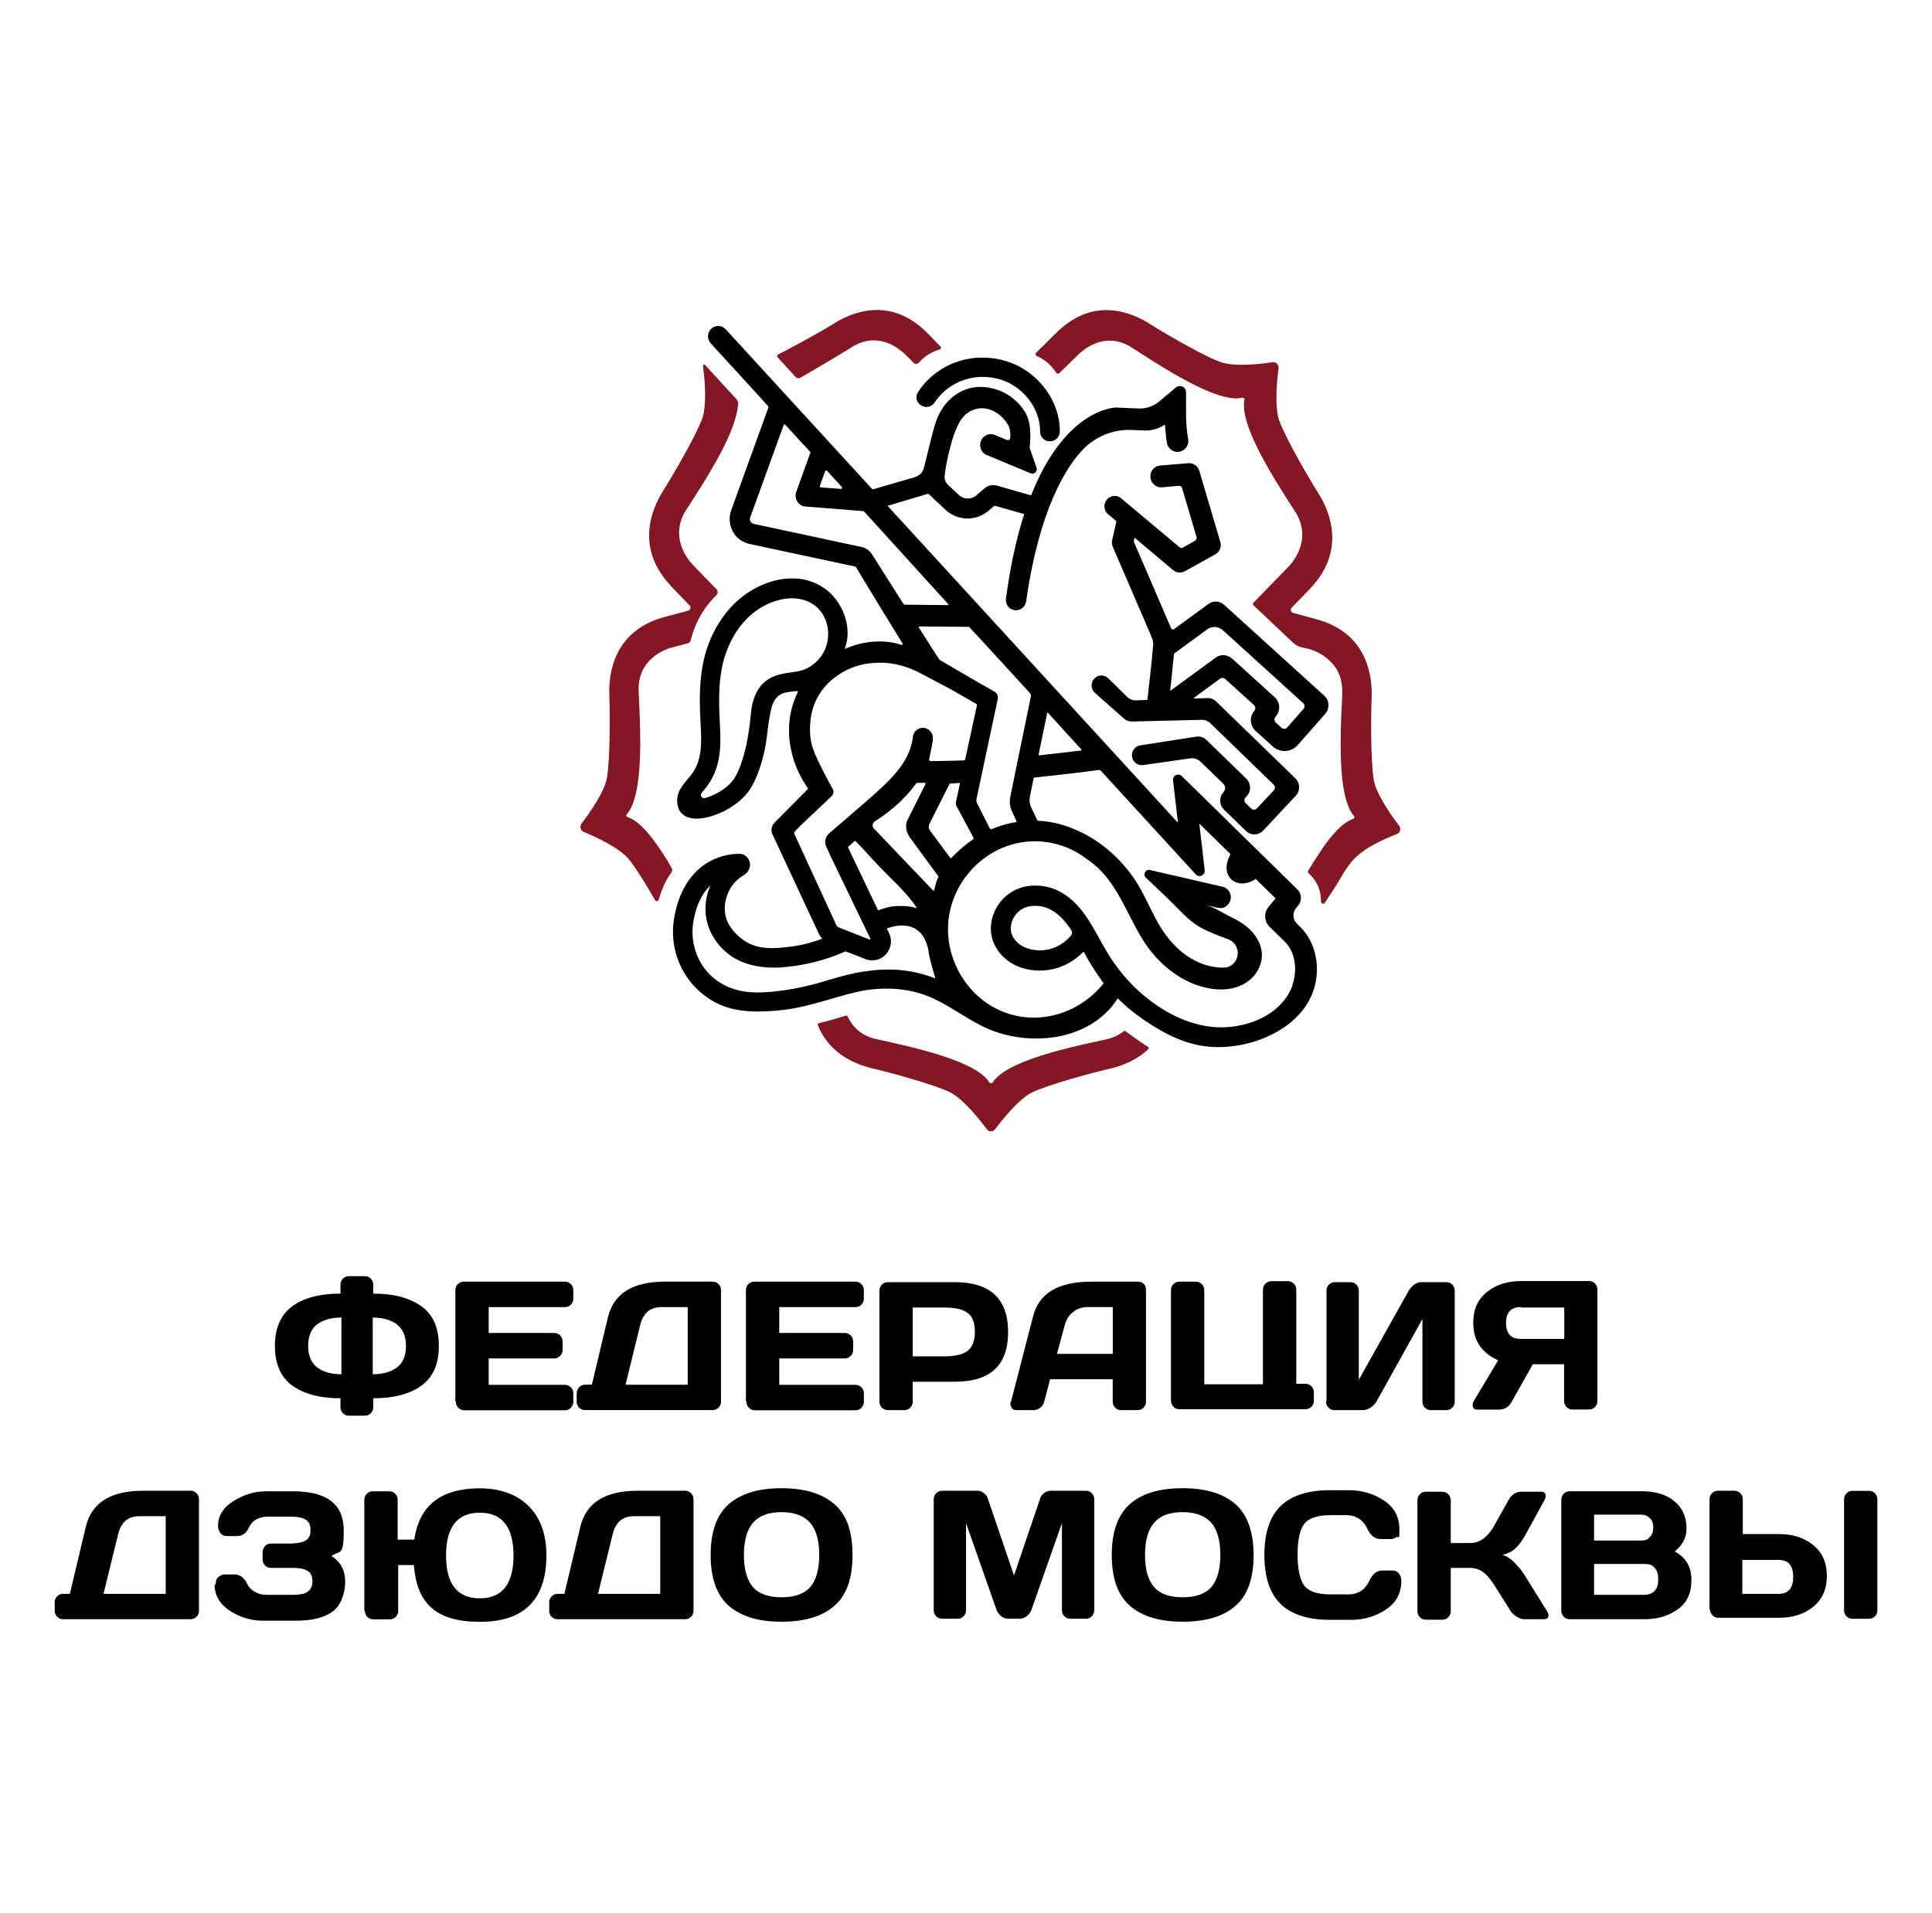 <?xml version="1.0" encoding="UTF-8"?> <svg xmlns="http://www.w3.org/2000/svg" width="106" height="105" viewBox="0 0 106 105" fill="none"><g clip-path="url(#clip0_1281_13405)"><path d="M101.175 88.398V82.279C101.175 82.143 101.227 82.033 101.309 81.95C101.391 81.867 101.498 81.814 101.632 81.814H102.546C102.68 81.814 102.788 81.867 102.869 81.95C102.951 82.033 103.003 82.143 103.003 82.279V88.372C103.003 88.508 102.951 88.618 102.869 88.701C102.788 88.784 102.68 88.837 102.546 88.837H101.632C101.498 88.837 101.391 88.784 101.309 88.701C101.227 88.618 101.175 88.508 101.175 88.372V88.398ZM95.593 87.468H97.577C98.113 87.468 98.384 87.168 98.384 86.537C98.384 85.905 98.116 85.606 97.577 85.606H95.593V87.464V87.468ZM93.794 88.368V82.276C93.794 82.139 93.846 82.03 93.927 81.947C94.009 81.864 94.117 81.81 94.251 81.81H95.162C95.295 81.81 95.403 81.864 95.485 81.947C95.566 82.03 95.619 82.139 95.619 82.276V84.187H97.603C98.354 84.187 98.971 84.38 99.481 84.789C99.99 85.197 100.232 85.772 100.232 86.484C100.232 87.195 99.99 87.767 99.481 88.179C98.971 88.588 98.354 88.781 97.603 88.781H94.247C94.14 88.781 94.032 88.727 93.954 88.644C93.872 88.561 93.82 88.425 93.82 88.315L93.794 88.368ZM87.46 84.543H90.036C90.251 84.543 90.411 84.489 90.519 84.35C90.653 84.213 90.709 84.051 90.709 83.831C90.709 83.612 90.656 83.449 90.519 83.313C90.382 83.177 90.225 83.12 90.036 83.12H87.46V84.539V84.543ZM87.46 87.521H90.225C90.467 87.521 90.656 87.438 90.79 87.302C90.924 87.139 90.98 86.946 90.98 86.673C90.98 86.401 90.927 86.208 90.79 86.045C90.656 85.882 90.467 85.826 90.225 85.826H87.46V87.521ZM85.661 82.302C85.661 82.166 85.714 82.056 85.795 81.973C85.877 81.89 85.985 81.837 86.118 81.837H90.036C91.002 81.837 91.701 82.109 92.155 82.684C92.396 82.984 92.53 83.396 92.53 83.888C92.53 84.38 92.315 84.789 91.887 85.144C92.504 85.473 92.801 85.992 92.801 86.703C92.801 87.415 92.56 87.96 92.05 88.315C91.567 88.671 90.95 88.86 90.251 88.86H86.118C85.985 88.86 85.877 88.807 85.795 88.724C85.714 88.641 85.661 88.531 85.661 88.395V82.302ZM84.963 88.641C84.963 88.777 84.881 88.86 84.721 88.86H83.621C83.487 88.86 83.353 88.807 83.219 88.724C83.085 88.641 82.952 88.531 82.87 88.395L82.011 87.029C81.796 86.7 81.61 86.454 81.394 86.291C81.179 86.128 80.937 86.045 80.644 86.045H79.596V88.422C79.596 88.558 79.543 88.668 79.462 88.751C79.38 88.834 79.272 88.887 79.139 88.887H78.224C78.091 88.887 77.983 88.834 77.901 88.751C77.82 88.668 77.767 88.531 77.767 88.422V82.329C77.767 82.193 77.82 82.083 77.901 82C77.983 81.917 78.091 81.864 78.224 81.864H79.139C79.272 81.864 79.38 81.917 79.462 82C79.543 82.083 79.596 82.219 79.596 82.329V84.679H80.644C80.937 84.679 81.179 84.596 81.394 84.433C81.61 84.27 81.825 84.024 82.011 83.668L82.762 82.329C82.922 82.03 83.164 81.864 83.461 81.864H84.561C84.721 81.864 84.803 81.947 84.803 82.083C84.803 82.219 84.777 82.246 84.721 82.355L83.673 84.267C83.513 84.539 83.35 84.785 83.164 84.951C82.975 85.144 82.733 85.251 82.439 85.334C82.655 85.387 82.87 85.526 83.082 85.743C83.298 85.962 83.513 86.208 83.673 86.481L84.881 88.422C84.933 88.505 84.963 88.585 84.963 88.668V88.641ZM70.255 88.013C69.665 87.438 69.371 86.537 69.371 85.334C69.371 84.13 69.665 83.23 70.255 82.655C70.846 82.08 71.757 81.78 72.939 81.78H74.013C74.738 81.78 75.381 81.973 75.946 82.355C76.51 82.738 76.778 83.256 76.778 83.941C76.778 84.626 76.726 84.27 76.618 84.35C76.51 84.433 76.403 84.46 76.295 84.46H75.73C75.436 84.46 75.195 84.267 75.032 83.914C74.79 83.396 74.388 83.15 73.85 83.15H72.991C72.293 83.15 71.809 83.313 71.568 83.615C71.326 83.914 71.192 84.489 71.192 85.31C71.192 86.131 71.326 86.703 71.568 87.032C71.809 87.331 72.293 87.498 72.991 87.498H73.957C74.522 87.498 74.898 87.252 75.139 86.733C75.299 86.377 75.541 86.188 75.838 86.188H76.403C76.563 86.188 76.671 86.241 76.752 86.351C76.834 86.46 76.886 86.597 76.886 86.733C76.886 87.418 76.618 87.936 76.053 88.319C75.489 88.701 74.846 88.894 74.121 88.894H72.939C71.757 88.894 70.846 88.594 70.255 88.019V88.013ZM66.472 83.585C66.148 83.203 65.613 82.984 64.888 82.984C64.163 82.984 63.654 83.177 63.305 83.585C62.982 83.968 62.822 84.569 62.822 85.334C62.822 86.098 62.982 86.7 63.305 87.082C63.628 87.464 64.163 87.657 64.888 87.657C65.613 87.657 66.148 87.464 66.472 87.082C66.795 86.7 66.955 86.098 66.955 85.334C66.955 84.569 66.795 83.968 66.472 83.585ZM67.787 88.123C67.144 88.698 66.178 88.997 64.888 88.997C63.599 88.997 62.662 88.698 61.989 88.123C61.317 87.521 60.997 86.594 60.997 85.334C60.997 84.074 61.32 83.147 61.989 82.545C62.632 81.97 63.599 81.671 64.888 81.671C66.178 81.671 67.115 81.97 67.787 82.545C68.43 83.12 68.78 84.047 68.78 85.334C68.78 86.62 68.457 87.547 67.787 88.123ZM51.229 88.368V82.276C51.229 82.139 51.281 82.03 51.363 81.947C51.444 81.864 51.552 81.81 51.686 81.81H53.645C53.779 81.81 53.886 81.864 53.994 81.947C54.102 82.03 54.183 82.139 54.21 82.276L55.633 86.457L57.056 82.276C57.083 82.139 57.164 82.03 57.272 81.947C57.38 81.864 57.513 81.81 57.621 81.81H59.58C59.714 81.81 59.822 81.864 59.903 81.947C59.985 82.03 60.037 82.139 60.037 82.276V88.368C60.037 88.505 59.985 88.614 59.903 88.698C59.822 88.781 59.714 88.834 59.58 88.834H58.721C58.587 88.834 58.48 88.781 58.398 88.698C58.316 88.614 58.264 88.505 58.264 88.368V83.585L56.573 88.395C56.521 88.505 56.439 88.614 56.332 88.694C56.224 88.777 56.09 88.831 55.982 88.831H55.284C55.15 88.831 55.042 88.777 54.934 88.694C54.827 88.611 54.745 88.501 54.693 88.395L53.002 83.585V88.368C53.002 88.505 52.949 88.614 52.868 88.698C52.786 88.781 52.678 88.834 52.545 88.834H51.686C51.552 88.834 51.444 88.781 51.363 88.698C51.281 88.614 51.229 88.505 51.229 88.368ZM44.465 83.585C44.141 83.203 43.606 82.984 42.881 82.984C42.156 82.984 41.647 83.177 41.298 83.585C40.975 83.968 40.815 84.569 40.815 85.334C40.815 86.098 40.975 86.7 41.298 87.082C41.621 87.464 42.156 87.657 42.881 87.657C43.606 87.657 44.141 87.464 44.465 87.082C44.788 86.7 44.948 86.098 44.948 85.334C44.948 84.569 44.788 83.968 44.465 83.585ZM45.78 88.123C45.137 88.698 44.171 88.997 42.881 88.997C41.592 88.997 40.655 88.698 39.982 88.123C39.31 87.521 38.99 86.594 38.99 85.334C38.99 84.074 39.313 83.147 39.982 82.545C40.655 81.97 41.592 81.671 42.881 81.671C44.171 81.671 45.108 81.97 45.78 82.545C46.453 83.12 46.773 84.047 46.773 85.334C46.773 86.62 46.45 87.547 45.78 88.123ZM32.816 87.468H36.224V83.206H34.775C34.481 83.206 34.21 83.29 34.024 83.452C33.835 83.615 33.701 83.861 33.623 84.164L32.816 87.444V87.471V87.468ZM30.133 88.398V87.933C30.133 87.797 30.185 87.687 30.267 87.604C30.348 87.521 30.456 87.468 30.59 87.468H30.965L31.85 83.751C32.173 82.469 33.192 81.81 34.99 81.81H37.592C37.726 81.81 37.834 81.864 37.916 81.947C37.997 82.03 38.05 82.139 38.05 82.276V88.395C38.05 88.531 37.997 88.641 37.916 88.724C37.834 88.807 37.726 88.86 37.592 88.86H30.586C30.453 88.86 30.345 88.807 30.263 88.724C30.182 88.641 30.129 88.531 30.129 88.395L30.133 88.398ZM26.323 83.014C25.089 83.014 24.472 83.805 24.472 85.364C24.472 86.922 25.089 87.714 26.323 87.714C27.557 87.714 28.174 86.922 28.174 85.364C28.174 83.805 27.557 83.014 26.323 83.014ZM19.989 88.398V82.306C19.989 82.169 20.042 82.06 20.123 81.977C20.205 81.893 20.312 81.84 20.446 81.84H21.36C21.494 81.84 21.602 81.893 21.684 81.977C21.765 82.06 21.817 82.169 21.817 82.306V84.493H22.732C22.999 82.608 24.207 81.677 26.329 81.677C28.451 81.677 29.979 82.907 29.979 85.34C29.979 87.773 28.771 89.003 26.329 89.003C23.887 89.003 22.869 87.966 22.706 85.889H21.847V88.402C21.847 88.538 21.795 88.648 21.713 88.731C21.631 88.814 21.524 88.867 21.39 88.867H20.476C20.342 88.867 20.234 88.814 20.153 88.731C20.071 88.648 20.019 88.538 20.019 88.402H19.993L19.989 88.398ZM11.831 86.949C11.831 86.756 11.883 86.62 11.991 86.54C12.099 86.457 12.206 86.404 12.314 86.404H12.879C13.173 86.404 13.414 86.597 13.578 86.949C13.659 87.112 13.793 87.248 13.979 87.358C14.168 87.468 14.381 87.521 14.596 87.521H16.098C16.447 87.521 16.715 87.468 16.875 87.358C17.035 87.248 17.142 87.059 17.142 86.783C17.142 86.507 17.061 86.318 16.875 86.208C16.715 86.098 16.444 86.045 16.098 86.045H14.864C14.73 86.045 14.622 85.992 14.541 85.909C14.459 85.826 14.407 85.716 14.407 85.58V85.171C14.407 85.061 14.459 84.951 14.541 84.842C14.622 84.759 14.73 84.706 14.834 84.706H15.909C16.284 84.706 16.581 84.652 16.767 84.543C16.956 84.433 17.035 84.243 17.035 83.968C17.035 83.692 16.953 83.502 16.767 83.392C16.578 83.283 16.31 83.23 15.909 83.23H14.727C14.217 83.23 13.842 83.422 13.653 83.831C13.519 84.13 13.303 84.297 13.009 84.297H12.445C12.285 84.297 12.177 84.243 12.095 84.134C12.014 84.024 11.961 83.888 11.961 83.751C11.961 83.206 12.229 82.741 12.794 82.385C13.359 82.03 13.95 81.84 14.593 81.84H16.069C17.946 81.84 18.86 82.552 18.86 83.998C18.86 85.443 18.644 85.064 18.187 85.39C18.697 85.719 18.938 86.181 18.938 86.809C18.938 87.438 18.697 88.123 18.239 88.448C17.782 88.777 17.113 88.94 16.255 88.94H14.403C13.76 88.94 13.143 88.747 12.605 88.395C12.069 88.039 11.772 87.547 11.772 86.976L11.824 86.949H11.831ZM5.684 87.468H9.092V83.206H7.642C7.349 83.206 7.078 83.29 6.891 83.452C6.702 83.615 6.568 83.861 6.49 84.164L5.684 87.444V87.471V87.468ZM3 88.398V87.933C3 87.797 3.052 87.687 3.134 87.604C3.215 87.521 3.323 87.468 3.457 87.468H3.832L4.717 83.751C5.04 82.469 6.059 81.81 7.858 81.81H10.46C10.594 81.81 10.701 81.864 10.783 81.947C10.865 82.03 10.917 82.139 10.917 82.276V88.395C10.917 88.531 10.865 88.641 10.783 88.724C10.701 88.807 10.594 88.86 10.46 88.86H3.457C3.323 88.86 3.215 88.807 3.134 88.724C3.052 88.641 3 88.531 3 88.395L3 88.398ZM83.435 71.729C82.9 71.729 82.629 72.028 82.629 72.603C82.629 73.178 82.896 73.477 83.435 73.477H85.825V71.755H83.435V71.729ZM80.803 77.084C80.803 77.031 80.803 76.974 80.856 76.891L82.198 74.65C81.283 74.242 80.83 73.557 80.83 72.6C80.83 71.862 81.071 71.317 81.581 70.904C82.09 70.496 82.707 70.303 83.458 70.303H87.215C87.323 70.303 87.431 70.356 87.509 70.439C87.591 70.522 87.643 70.632 87.643 70.768V76.888C87.643 77.024 87.591 77.133 87.509 77.217C87.427 77.3 87.32 77.353 87.186 77.353H86.272C86.138 77.353 86.03 77.3 85.949 77.217C85.867 77.133 85.815 77.024 85.815 76.888V74.867H84.098L82.945 76.918C82.785 77.217 82.544 77.356 82.246 77.356H81.039C80.879 77.356 80.797 77.273 80.797 77.084H80.803ZM72.779 76.921V70.828C72.779 70.692 72.831 70.582 72.913 70.499C72.995 70.416 73.102 70.363 73.236 70.363H74.095C74.228 70.363 74.336 70.416 74.418 70.499C74.499 70.582 74.552 70.692 74.552 70.828V75.721L77.291 70.828C77.372 70.692 77.48 70.582 77.585 70.499C77.718 70.416 77.826 70.363 77.934 70.363H79.357C79.491 70.363 79.599 70.416 79.68 70.499C79.762 70.582 79.814 70.692 79.814 70.828V76.921C79.814 77.057 79.762 77.167 79.68 77.25C79.599 77.333 79.491 77.386 79.357 77.386H78.499C78.365 77.386 78.257 77.333 78.175 77.25C78.094 77.167 78.042 77.057 78.042 76.921V72.384L75.518 76.921C75.436 77.057 75.329 77.167 75.195 77.25C75.061 77.333 74.927 77.386 74.793 77.386H73.21C73.076 77.386 72.968 77.333 72.887 77.25C72.805 77.167 72.753 77.057 72.753 76.921H72.779ZM64.245 76.921V70.801C64.245 70.665 64.297 70.555 64.379 70.472C64.461 70.389 64.568 70.336 64.702 70.336H65.616C65.75 70.336 65.858 70.389 65.939 70.472C66.021 70.555 66.073 70.665 66.073 70.801V75.967H69.292V70.775C69.292 70.638 69.345 70.529 69.426 70.446C69.508 70.363 69.615 70.309 69.749 70.309H70.663C70.797 70.309 70.879 70.363 70.987 70.446C71.068 70.529 71.121 70.638 71.121 70.775V75.94H71.63C71.764 75.94 71.871 75.993 71.953 76.076C72.035 76.16 72.087 76.269 72.087 76.406V76.871C72.087 77.007 72.035 77.117 71.953 77.2C71.871 77.283 71.764 77.336 71.63 77.336H64.706C64.572 77.336 64.464 77.283 64.382 77.2C64.301 77.117 64.248 77.007 64.248 76.871V76.924L64.245 76.921ZM57.993 74.298H61.052V71.729H59.684C59.391 71.729 59.093 71.812 58.878 72.001C58.663 72.164 58.503 72.41 58.421 72.713L57.99 74.298H57.993ZM55.47 76.921L56.678 72.247C57.001 70.964 58.072 70.336 59.87 70.336H62.472C62.58 70.336 62.688 70.389 62.766 70.472C62.848 70.555 62.874 70.665 62.874 70.801V76.921C62.874 77.057 62.822 77.167 62.74 77.25C62.658 77.333 62.551 77.386 62.417 77.386H61.506C61.372 77.386 61.264 77.333 61.183 77.25C61.101 77.167 61.049 77.057 61.049 76.921V75.691H57.615L57.291 76.921C57.265 77.057 57.184 77.167 57.076 77.25C56.968 77.333 56.834 77.386 56.727 77.386H55.786C55.653 77.386 55.571 77.359 55.519 77.276C55.467 77.193 55.437 77.14 55.437 77.084V76.947L55.463 76.921H55.47ZM50.077 74.434H51.82C52.355 74.434 52.76 74.351 53.054 74.162C53.322 73.969 53.485 73.617 53.485 73.095C53.485 72.573 53.351 72.221 53.054 72.028C52.786 71.835 52.355 71.755 51.82 71.755H50.077V74.434ZM48.252 76.921V70.828C48.252 70.692 48.304 70.582 48.385 70.499C48.467 70.416 48.575 70.363 48.709 70.363H52.385C54.317 70.363 55.31 71.263 55.31 73.095C55.31 74.926 54.343 75.827 52.385 75.827H50.077V76.921C50.077 77.057 50.024 77.167 49.943 77.25C49.861 77.333 49.753 77.386 49.619 77.386H48.709C48.575 77.386 48.467 77.333 48.385 77.25C48.304 77.167 48.252 77.057 48.252 76.921ZM40.926 76.894V70.801C40.926 70.665 40.978 70.555 41.059 70.472C41.141 70.389 41.249 70.336 41.383 70.336H46.939C47.073 70.336 47.181 70.389 47.262 70.472C47.344 70.555 47.396 70.665 47.396 70.801V71.267C47.396 71.403 47.344 71.513 47.262 71.596C47.181 71.679 47.073 71.732 46.939 71.732H42.754V73.151H46.352C46.485 73.151 46.593 73.205 46.675 73.288C46.756 73.371 46.809 73.481 46.809 73.617V74.082C46.809 74.218 46.756 74.328 46.675 74.411C46.593 74.494 46.485 74.547 46.352 74.547H42.754V75.997H46.939C47.073 75.997 47.155 76.05 47.262 76.133C47.344 76.216 47.396 76.326 47.396 76.462V76.927C47.396 77.064 47.344 77.173 47.262 77.257C47.181 77.34 47.073 77.393 46.939 77.393H41.412C41.278 77.393 41.17 77.34 41.089 77.257C41.007 77.173 40.955 77.064 40.955 76.927L40.929 76.901L40.926 76.894ZM34.325 75.993H37.733V71.732H36.283C35.989 71.732 35.718 71.815 35.532 71.978C35.343 72.141 35.209 72.387 35.131 72.689L34.325 75.97V75.997V75.993ZM31.641 76.921V76.455C31.641 76.319 31.693 76.21 31.775 76.126C31.856 76.043 31.964 75.99 32.098 75.99H32.473L33.358 72.274C33.681 70.991 34.7 70.333 36.499 70.333H39.101C39.234 70.333 39.342 70.386 39.424 70.469C39.505 70.552 39.558 70.662 39.558 70.798V76.918C39.558 77.054 39.505 77.163 39.424 77.246C39.342 77.33 39.234 77.383 39.101 77.383H32.095C31.961 77.383 31.853 77.33 31.771 77.246C31.69 77.163 31.638 77.054 31.638 76.918L31.641 76.921ZM24.984 76.894V70.801C24.984 70.665 25.037 70.555 25.118 70.472C25.2 70.389 25.308 70.336 25.441 70.336H30.998C31.132 70.336 31.239 70.389 31.321 70.472C31.403 70.555 31.455 70.665 31.455 70.801V71.267C31.455 71.403 31.403 71.513 31.321 71.596C31.239 71.679 31.132 71.732 30.998 71.732H26.812V73.151H30.41C30.544 73.151 30.652 73.205 30.733 73.288C30.815 73.371 30.867 73.481 30.867 73.617V74.082C30.867 74.218 30.815 74.328 30.733 74.411C30.652 74.494 30.544 74.547 30.41 74.547H26.812V75.997H30.998C31.132 75.997 31.213 76.05 31.321 76.133C31.403 76.216 31.455 76.326 31.455 76.462V76.927C31.455 77.064 31.403 77.173 31.321 77.257C31.239 77.34 31.132 77.393 30.998 77.393H25.467C25.334 77.393 25.226 77.34 25.144 77.257C25.063 77.173 25.01 77.064 25.01 76.927L24.984 76.901V76.894ZM20.45 75.418C21.014 75.418 21.468 75.282 21.791 75.036C22.115 74.79 22.275 74.381 22.275 73.863C22.275 73.344 22.115 72.962 21.791 72.689C21.468 72.443 21.014 72.307 20.45 72.307V75.422V75.418ZM18.732 75.418V72.304C18.168 72.304 17.714 72.44 17.391 72.686C17.067 72.932 16.907 73.341 16.907 73.863C16.907 74.385 17.067 74.763 17.391 75.036C17.714 75.282 18.168 75.418 18.732 75.418ZM18.68 70.991V70.499C18.68 70.363 18.732 70.253 18.814 70.17C18.896 70.087 19.003 70.034 19.137 70.034H20.022C20.156 70.034 20.264 70.087 20.345 70.17C20.427 70.253 20.479 70.363 20.479 70.499V70.991C21.579 70.991 22.438 71.21 23.11 71.676C23.753 72.141 24.077 72.849 24.077 73.863C24.077 74.877 23.753 75.585 23.11 76.05C22.467 76.515 21.579 76.735 20.479 76.735V77.227C20.479 77.363 20.427 77.473 20.345 77.556C20.264 77.639 20.156 77.692 20.022 77.692H19.137C19.003 77.692 18.896 77.639 18.814 77.556C18.732 77.473 18.68 77.363 18.68 77.227V76.735C17.58 76.735 16.721 76.515 16.049 76.05C15.406 75.585 15.082 74.847 15.082 73.863C15.082 72.879 15.406 72.141 16.049 71.676C16.692 71.21 17.58 70.991 18.68 70.991Z" fill="black"></path><path d="M36.306 47.464C36.306 47.464 36.306 47.491 36.332 47.517C36.414 47.653 36.28 47.434 36.28 47.434L36.306 47.461V47.464Z" fill="#831725"></path><path d="M51.592 19.001C51.65 19.061 51.624 19.164 51.542 19.187C51.35 19.24 51.131 19.33 50.909 19.473C50.707 19.603 50.547 19.756 50.423 19.895C50.341 19.988 50.197 19.995 50.113 19.902L49.731 19.513L49.724 19.506L49.714 19.496C49.714 19.496 49.682 19.463 49.626 19.41L49.62 19.403C49.613 19.397 49.603 19.387 49.593 19.38C49.593 19.38 49.587 19.373 49.584 19.373C49.571 19.363 49.558 19.35 49.541 19.337C49.535 19.33 49.528 19.327 49.522 19.32C49.084 18.945 48 18.236 46.721 19.061C46.09 19.466 44.435 20.42 43.923 20.726C43.835 20.779 43.72 20.763 43.649 20.686L42.672 19.619C42.62 19.566 42.636 19.473 42.705 19.443C42.777 19.407 43.074 19.254 43.103 19.24C44.112 18.712 45.261 18.067 45.676 17.801C46.254 17.435 48.356 16.172 50.459 17.898C50.468 17.907 50.481 17.917 50.495 17.924C50.517 17.941 50.534 17.961 50.557 17.977C50.579 17.994 50.596 18.014 50.619 18.03C50.635 18.044 50.651 18.06 50.671 18.077L50.684 18.087C50.684 18.087 50.71 18.113 50.726 18.127C50.746 18.147 50.766 18.163 50.788 18.187C50.834 18.23 50.88 18.276 50.929 18.326L51.595 19.011L51.592 19.001Z" fill="#831725"></path><path d="M62.982 57.446C63.031 57.476 63.037 57.545 62.995 57.585C62.189 58.337 61.203 58.583 60.808 58.669C60.096 58.828 57.631 59.483 56.655 59.935C55.924 60.278 55.003 61.431 54.589 61.98C54.536 62.049 54.451 62.086 54.37 62.089C54.327 62.089 54.288 62.079 54.246 62.059C54.21 62.039 54.174 62.013 54.148 61.976C53.736 61.425 52.816 60.271 52.088 59.925C51.115 59.47 48.647 58.812 47.938 58.649C47.645 58.583 47.021 58.426 46.391 58.041C45.806 57.682 45.216 57.127 44.873 56.263C44.853 56.213 44.883 56.156 44.935 56.146C45.398 56.046 46.09 55.83 46.404 55.737C46.443 55.724 46.489 55.744 46.508 55.784C46.747 56.302 47.207 56.834 48.085 57.027C49.923 57.432 53.521 58.18 54.278 59.394C54.288 59.41 54.301 59.423 54.318 59.434H54.324C54.324 59.434 54.334 59.44 54.34 59.44H54.409C54.409 59.44 54.419 59.44 54.425 59.434C54.425 59.434 54.425 59.434 54.432 59.434C54.448 59.427 54.461 59.41 54.471 59.397C54.837 58.815 55.858 58.343 57.027 57.961C57.102 57.938 57.181 57.911 57.259 57.888C58.199 57.595 59.208 57.363 60.031 57.183C60.096 57.17 60.158 57.157 60.22 57.143C60.38 57.107 60.53 57.074 60.674 57.044C61.085 56.954 61.405 56.791 61.65 56.592C61.679 56.568 61.722 56.568 61.754 56.592C61.989 56.768 62.564 57.19 62.985 57.449L62.982 57.446Z" fill="#831725"></path><path d="M40.449 21.989C40.492 22.039 40.514 22.106 40.505 22.165C40.485 22.325 40.462 22.501 40.423 22.647C40.412 22.692 40.412 22.692 40.423 22.647C40.417 22.684 40.407 22.727 40.397 22.764C40.035 24.333 38.504 26.656 37.658 27.966C36.718 29.418 37.694 30.651 37.981 30.964L37.988 30.971L37.994 30.977C38.017 31 38.03 31.014 38.03 31.014C38.03 31.014 38.046 31.03 38.05 31.037C38.05 31.037 38.05 31.037 38.056 31.044C38.102 31.09 38.712 31.725 39.313 32.34C39.398 32.43 39.395 32.573 39.307 32.659C39.059 32.902 38.791 33.211 38.552 33.59C38.203 34.142 38.007 34.683 37.896 35.142C37.877 35.222 37.815 35.285 37.739 35.302L36.91 35.524C36.91 35.524 36.901 35.524 36.881 35.531C36.881 35.531 36.861 35.538 36.829 35.544H36.812C36.414 35.664 34.955 36.222 35.04 37.961C35.115 39.53 35.275 42.319 34.805 43.858C34.703 44.203 34.566 44.486 34.393 44.678C34.377 44.695 34.37 44.715 34.367 44.732C34.367 44.782 34.393 44.831 34.446 44.848C35.131 45.071 35.889 46.048 36.581 47.175C36.59 47.191 36.603 47.211 36.613 47.228L36.848 47.627C36.894 47.707 36.891 47.803 36.839 47.88C36.675 48.099 36.502 48.381 36.362 48.734C36.287 48.926 36.202 49.139 36.143 49.372C36.12 49.468 35.99 49.488 35.941 49.398L35.879 49.292C35.879 49.292 35.869 49.272 35.862 49.266C35.673 48.94 35.474 48.607 35.281 48.292C35.265 48.265 35.245 48.239 35.229 48.212C35.219 48.195 35.206 48.175 35.196 48.159C35.19 48.145 35.18 48.135 35.173 48.119C34.925 47.727 34.687 47.384 34.495 47.148C33.979 46.517 32.647 45.912 32.017 45.649C31.902 45.603 31.843 45.489 31.847 45.38C31.847 45.317 31.863 45.254 31.902 45.2C32.255 44.738 32.921 43.811 33.202 43.046C33.202 43.04 33.202 43.036 33.208 43.03C33.208 43.023 33.208 43.02 33.215 43.013C33.215 43.013 33.215 43.007 33.215 43.003C33.254 42.884 33.286 42.767 33.306 42.657C33.482 41.581 33.463 38.985 33.433 38.247C33.401 37.519 33.355 34.803 36.287 33.909C36.31 33.902 36.326 33.896 36.349 33.889C36.362 33.882 36.378 33.882 36.391 33.876C36.398 33.876 36.398 33.876 36.404 33.876C36.417 33.876 36.43 33.869 36.44 33.866C36.45 33.866 36.463 33.859 36.476 33.856L37.759 33.51C37.883 33.477 37.926 33.317 37.834 33.224L36.855 32.214C36.855 32.214 36.839 32.197 36.832 32.187C36.825 32.177 36.812 32.167 36.806 32.157C36.806 32.157 36.799 32.151 36.799 32.147C36.789 32.137 36.776 32.124 36.77 32.114C36.754 32.097 36.74 32.081 36.727 32.064C34.651 29.777 36.042 27.464 36.434 26.849C36.832 26.227 38.144 24 38.523 22.983C38.559 22.88 38.592 22.764 38.618 22.641V22.631C38.618 22.631 38.618 22.621 38.618 22.614V22.598C38.758 21.793 38.647 20.65 38.572 20.071C38.566 20.012 38.637 19.975 38.676 20.018L40.443 21.949V21.969L40.449 21.989Z" fill="#831725"></path><path d="M36.616 47.255C36.626 47.275 36.639 47.291 36.652 47.311C36.659 47.318 36.659 47.324 36.665 47.334C36.753 47.481 36.616 47.255 36.616 47.255Z" fill="#831725"></path><path d="M58.143 23.701C58.143 23.851 58.075 23.99 57.957 24.09C57.859 24.173 57.735 24.22 57.608 24.22C57.579 24.22 57.549 24.22 57.517 24.213H57.51C57.249 24.17 57.063 23.944 57.066 23.681C57.082 22.381 56.064 21.112 54.742 20.786C53.181 20.397 51.875 21.162 51.275 22.092C51.131 22.312 50.844 22.391 50.602 22.285L50.596 22.278C50.452 22.215 50.347 22.096 50.302 21.949C50.259 21.803 50.282 21.65 50.364 21.524C50.537 21.255 50.736 21.012 50.964 20.796C51.284 20.49 51.65 20.234 52.061 20.038C52.153 19.995 52.247 19.952 52.342 19.918C53.178 19.589 54.095 19.536 55.006 19.762C55.355 19.849 55.692 19.985 56.008 20.161C56.482 20.427 56.906 20.783 57.252 21.218C57.259 21.225 57.265 21.235 57.275 21.245C57.853 21.976 58.16 22.85 58.147 23.708L58.143 23.701Z" fill="black"></path><path d="M67.585 36.136C67.337 35.913 66.968 35.89 66.7 36.089L66.282 36.395L64.239 37.891C64.239 37.891 64.203 37.891 64.203 37.868L64.281 37.183L64.35 36.455L64.366 36.309C64.376 36.209 64.402 36.01 64.412 35.917C64.412 35.883 64.431 35.857 64.457 35.837L66.237 34.537C66.495 34.348 66.847 34.368 67.089 34.584L71.499 38.586C71.591 38.669 71.597 38.808 71.519 38.901L70.624 39.922C70.543 40.015 70.406 40.022 70.314 39.942L69.998 39.656C69.906 39.573 69.9 39.433 69.978 39.34L69.998 39.317C70.265 39.008 70.242 38.536 69.939 38.263L67.595 36.136H67.588H67.585ZM68.63 39.53C68.63 39.742 68.715 39.955 68.884 40.108L69.828 40.962C70.233 41.328 70.853 41.291 71.212 40.879L72.717 39.161C72.965 38.875 72.942 38.436 72.662 38.184L68.065 34.012L68.058 34.005L67.591 33.583L67.157 33.188C66.919 32.972 66.566 32.952 66.305 33.141L65.858 33.47L64.555 34.421L64.418 34.52C64.363 34.56 64.281 34.541 64.252 34.474L64.124 34.181L64.118 34.165L63.968 33.816L63.106 31.811L62.208 29.727C62.208 29.721 62.202 29.707 62.208 29.701L62.247 29.521C62.247 29.521 62.247 29.521 62.254 29.515H62.26L64.359 31.283C64.546 31.442 64.803 31.462 65.016 31.346L66.687 30.415C66.72 30.395 66.752 30.376 66.785 30.346L66.798 30.332C66.955 30.186 67.017 29.957 66.955 29.747L65.802 25.842C65.721 25.573 65.466 25.396 65.192 25.42L63.644 25.549C63.491 25.562 63.351 25.632 63.253 25.755C63.155 25.875 63.106 26.024 63.119 26.181V26.194C63.132 26.357 63.207 26.5 63.328 26.603C63.449 26.706 63.599 26.756 63.755 26.742C64.066 26.716 64.448 26.683 64.679 26.663C64.761 26.656 64.833 26.706 64.856 26.786L65.649 29.471C65.672 29.548 65.639 29.631 65.567 29.674L64.905 30.05C64.843 30.086 64.767 30.076 64.715 30.03L61.509 27.344C61.362 27.221 61.167 27.181 60.977 27.244C60.922 27.264 60.866 27.291 60.821 27.328C60.523 27.56 60.527 27.996 60.798 28.222L61.229 28.581C61.229 28.581 61.251 28.614 61.248 28.634L61.02 29.641C60.993 29.764 61.003 29.897 61.056 30.013L63.096 34.753L63.223 35.072C63.263 35.179 63.279 35.292 63.269 35.401L63.168 36.475L62.969 38.26V38.28L62.959 38.373C62.959 38.396 62.936 38.41 62.916 38.413L62.322 38.433C62.146 38.44 61.97 38.37 61.842 38.243L60.801 37.223C60.696 37.123 60.563 37.07 60.429 37.07C60.295 37.07 60.151 37.123 60.047 37.23C59.828 37.452 59.844 37.818 60.076 38.024L61.66 39.43C61.784 39.543 61.944 39.599 62.11 39.596L65.933 39.503C66.106 39.496 66.279 39.566 66.406 39.689L69.88 43.06C69.968 43.143 69.971 43.286 69.886 43.376L68.959 44.366C68.878 44.456 68.737 44.459 68.649 44.373L68.342 44.074C68.254 43.99 68.251 43.847 68.336 43.758L68.404 43.688C68.656 43.419 68.646 42.99 68.382 42.734L66.188 40.603C66.041 40.457 65.832 40.394 65.633 40.427L62.561 40.903C62.293 40.942 62.103 41.178 62.103 41.441C62.103 41.481 62.11 41.524 62.117 41.567C62.182 41.843 62.44 42.023 62.714 41.986L65.316 41.617C65.518 41.591 65.718 41.657 65.864 41.797L67.118 43.013C67.183 43.076 67.216 43.163 67.216 43.249C67.216 43.336 67.187 43.409 67.128 43.472C66.876 43.741 66.886 44.17 67.151 44.426L68.365 45.606C68.63 45.862 69.051 45.852 69.302 45.583L71.094 43.668C71.346 43.399 71.336 42.97 71.072 42.714L66.726 38.496C66.599 38.37 66.426 38.303 66.25 38.31L65.522 38.333C65.499 38.333 65.489 38.306 65.509 38.293L66.942 37.243C67.023 37.183 67.141 37.19 67.216 37.256L68.799 38.692C68.891 38.775 68.897 38.915 68.819 39.008C68.692 39.154 68.626 39.337 68.626 39.523V39.533L68.63 39.53Z" fill="black"></path><path d="M76.651 45.762C75.802 46.111 74.878 46.51 74.238 47.198C73.889 47.574 73.647 48.032 73.383 48.468C73.164 48.83 72.919 49.179 72.694 49.535C72.662 49.591 72.59 49.611 72.534 49.578C72.498 49.555 72.475 49.515 72.475 49.475V49.418C72.475 48.82 72.211 48.282 71.796 47.923C71.757 47.886 71.744 47.826 71.774 47.78C71.842 47.66 72.377 46.819 72.521 46.61C73.093 45.779 73.687 45.124 74.232 44.944C74.284 44.928 74.314 44.878 74.31 44.828C74.31 44.808 74.297 44.788 74.284 44.775C74.111 44.582 73.977 44.296 73.873 43.954C73.527 42.817 73.527 40.999 73.582 39.496C73.582 39.473 73.582 39.447 73.582 39.42C73.599 39.011 73.618 38.626 73.634 38.286C73.664 37.725 73.625 37.2 73.321 36.708C73.164 36.455 72.955 36.246 72.724 36.066C72.325 35.757 71.849 35.601 71.525 35.551C71.307 35.518 71.101 35.418 70.938 35.265L68.999 33.434L68.78 33.227C68.734 33.184 68.731 33.111 68.78 33.068L69.119 32.719L70.65 31.143C70.65 31.143 70.65 31.143 70.657 31.137C70.657 31.137 70.667 31.13 70.677 31.117C70.677 31.117 70.69 31.104 70.716 31.077L70.722 31.07L70.729 31.064C71.013 30.755 71.989 29.521 71.055 28.072C70.213 26.759 68.689 24.439 68.329 22.87C68.248 22.521 68.222 22.205 68.277 21.949C68.284 21.926 68.277 21.91 68.277 21.89C68.254 21.846 68.205 21.82 68.15 21.83C67.614 21.953 66.828 21.72 65.966 21.331C65.943 21.321 65.923 21.311 65.904 21.301C65.656 21.185 65.404 21.062 65.153 20.926C65.133 20.916 65.117 20.906 65.097 20.896C65.078 20.886 65.058 20.872 65.039 20.862C65.032 20.862 65.022 20.856 65.016 20.852C64.826 20.753 64.637 20.646 64.448 20.537C64.431 20.527 64.412 20.517 64.395 20.507C63.533 20.008 62.711 19.47 62.104 19.078C60.827 18.253 59.743 18.958 59.306 19.33C59.299 19.337 59.293 19.34 59.283 19.347C59.267 19.36 59.254 19.37 59.24 19.383C59.24 19.383 59.234 19.39 59.231 19.39C59.224 19.397 59.214 19.407 59.205 19.413L59.198 19.42C59.143 19.473 59.11 19.51 59.11 19.51C59.11 19.51 59.103 19.516 59.1 19.52L59.094 19.526L58.121 20.477C58.069 20.53 57.99 20.517 57.948 20.457C57.833 20.277 57.673 20.071 57.448 19.885C57.256 19.726 57.06 19.616 56.883 19.54C56.812 19.51 56.795 19.413 56.847 19.357L57.895 18.323C57.941 18.276 57.987 18.23 58.036 18.183C58.055 18.163 58.075 18.147 58.098 18.127C58.098 18.127 58.127 18.1 58.14 18.087L58.153 18.077C58.153 18.077 58.189 18.047 58.206 18.03C58.228 18.011 58.245 17.994 58.268 17.977C58.291 17.961 58.307 17.941 58.33 17.924C58.34 17.917 58.352 17.904 58.366 17.898C60.471 16.179 62.567 17.442 63.142 17.811C63.556 18.08 64.702 18.755 65.711 19.287C65.737 19.3 65.767 19.317 65.793 19.33C65.812 19.337 65.829 19.35 65.848 19.357C65.861 19.363 65.874 19.37 65.887 19.38C66.296 19.586 66.671 19.762 66.952 19.865C67.709 20.144 69.159 19.978 69.828 19.878C69.949 19.862 70.056 19.925 70.109 20.025C70.141 20.078 70.158 20.141 70.148 20.208C70.073 20.786 69.958 21.929 70.099 22.734V22.75C70.099 22.75 70.105 22.76 70.105 22.767V22.777C70.128 22.903 70.161 23.016 70.2 23.119C70.582 24.14 71.885 26.367 72.283 26.985C72.671 27.593 74.056 29.91 71.979 32.194C71.966 32.21 71.95 32.227 71.933 32.244C71.924 32.254 71.914 32.267 71.904 32.277L71.898 32.283C71.891 32.294 71.878 32.303 71.871 32.313C71.865 32.32 71.855 32.33 71.849 32.34L70.869 33.347C70.781 33.44 70.82 33.596 70.944 33.633L72.224 33.982C72.224 33.982 72.247 33.989 72.26 33.992C72.273 33.992 72.283 33.999 72.296 34.002C72.296 34.002 72.302 34.002 72.306 34.002C72.319 34.002 72.335 34.009 72.348 34.015C72.371 34.022 72.387 34.025 72.41 34.035C75.335 34.936 75.283 37.648 75.254 38.373C75.218 39.114 75.195 41.704 75.371 42.781C75.391 42.89 75.42 43.003 75.459 43.126C75.459 43.126 75.459 43.133 75.459 43.136C75.459 43.143 75.459 43.146 75.466 43.153C75.466 43.16 75.466 43.163 75.472 43.169C75.753 43.934 76.416 44.861 76.765 45.323C76.804 45.377 76.824 45.44 76.821 45.499C76.827 45.612 76.765 45.722 76.651 45.769L76.657 45.759L76.651 45.762Z" fill="#831725"></path><path d="M58.777 51.323C58.679 51.439 58.541 51.579 58.372 51.709C58.199 51.838 57.99 51.961 57.742 52.041C57.722 52.048 57.703 52.054 57.68 52.061C57.673 52.061 57.67 52.061 57.663 52.068C57.654 52.068 57.641 52.074 57.627 52.078C57.608 52.084 57.592 52.088 57.572 52.091C57.552 52.098 57.536 52.098 57.516 52.104C57.229 52.167 56.811 52.197 56.348 52.038C55.92 51.892 55.593 51.569 55.489 51.2C55.362 50.735 55.613 50.163 56.067 49.894C56.224 49.804 56.403 49.741 56.593 49.718H56.612C56.612 49.718 56.628 49.718 56.635 49.718H56.658C56.71 49.711 56.759 49.711 56.811 49.711C57.105 49.711 57.405 49.787 57.67 49.934C58.068 50.15 58.431 50.519 58.786 51.06V51.067C58.839 51.15 58.832 51.26 58.77 51.333H58.777V51.323ZM70.918 54.069C70.284 55.807 68.166 56.535 66.491 56.352C65.28 56.223 64.137 55.684 63.158 54.95C62.25 54.271 61.47 53.42 60.863 52.456C60.083 51.217 59.531 49.681 58.186 48.95C57.781 48.727 57.324 48.607 56.867 48.601H56.642C56.237 48.624 55.851 48.74 55.519 48.94C55.104 49.182 54.764 49.571 54.562 50.03C54.35 50.512 54.307 51.034 54.438 51.506C54.637 52.221 55.234 52.829 55.995 53.091C56.749 53.351 57.428 53.271 57.859 53.161C57.876 53.155 57.895 53.155 57.911 53.148C57.941 53.141 57.967 53.131 57.993 53.125C58.026 53.115 58.052 53.105 58.081 53.098C58.594 52.925 59.051 52.633 59.443 52.227H59.449C59.449 52.227 59.456 52.227 59.459 52.234C59.557 52.41 59.632 52.55 59.707 52.676C59.965 53.115 60.246 53.547 60.549 53.959C60.549 53.959 60.543 53.969 60.543 53.972C59.08 55.797 56.534 56.422 54.461 55.249C52.995 54.418 52.025 52.752 52.012 51.047C51.989 48.398 54.177 46.168 56.772 46.168C56.857 46.168 56.942 46.168 57.023 46.174C57.089 46.174 57.151 46.181 57.213 46.188C57.229 46.188 57.245 46.188 57.262 46.194C58.143 46.284 58.966 46.62 59.674 47.178H59.681C61.326 48.305 61.787 50.216 62.848 51.798C63.726 53.111 65.182 54.182 66.775 54.295C66.827 54.295 66.879 54.301 66.932 54.301C67.506 54.315 68.094 54.162 68.544 53.799C68.939 53.484 69.217 52.992 69.233 52.477C69.256 51.925 68.972 51.403 68.59 51.024C68.254 50.695 67.839 50.465 67.421 50.263C67.033 50.077 66.582 49.767 66.165 49.668L66.798 49.814L66.837 49.821C66.873 49.827 66.906 49.831 66.945 49.831C66.968 49.831 66.984 49.831 67.004 49.831C67.013 49.831 67.023 49.831 67.033 49.831H67.046C67.32 49.781 67.529 49.535 67.529 49.242C67.529 48.973 67.353 48.737 67.098 48.667L63.086 47.743C63.086 47.743 63.06 47.736 63.047 47.736H63.037C62.946 47.736 62.864 47.786 62.818 47.87C62.766 47.969 62.786 48.092 62.87 48.169L63.798 49.046C64.137 49.365 64.385 49.618 64.604 49.841L64.611 49.847C65.427 50.678 65.73 50.944 67.307 51.516C67.32 51.523 67.337 51.526 67.35 51.532C67.35 51.532 67.376 51.542 67.389 51.549C67.399 51.549 67.408 51.556 67.418 51.559C67.451 51.572 67.484 51.589 67.513 51.606C67.891 51.828 68.019 52.32 67.803 52.706C67.686 52.915 67.487 53.051 67.268 53.095C67.261 53.095 67.255 53.095 67.248 53.095C67.199 53.101 67.15 53.105 67.102 53.105C66.4 53.098 65.724 52.869 65.133 52.46C64.558 52.068 64.085 51.529 63.709 50.938C63.246 50.203 62.929 49.379 62.485 48.627C61.692 47.285 60.461 46.158 59.038 45.543C58.93 45.496 58.822 45.46 58.715 45.413C57.954 45.107 57.183 45.051 56.978 45.044C56.945 45.044 56.919 45.024 56.903 44.994L56.57 44.293C56.553 44.26 56.54 44.226 56.531 44.193C56.526 44.178 56.526 44.178 56.531 44.193C56.485 44.057 56.475 43.911 56.495 43.768C56.495 43.768 56.495 43.745 56.501 43.731L56.713 42.697C56.713 42.697 56.73 42.671 56.743 42.671C56.997 42.644 59.162 42.418 60.308 42.252C60.334 42.252 60.363 42.259 60.383 42.279L60.628 42.548L65.606 47.983C65.659 48.039 65.73 48.072 65.802 48.076H65.828C65.864 48.076 65.9 48.066 65.933 48.049C66.047 47.996 66.109 47.88 66.096 47.75L65.802 45.207V45.2L67.5 46.862C67.5 46.862 67.51 46.886 67.506 46.899C67.216 47.394 67.229 47.943 67.549 48.252C67.719 48.415 67.947 48.491 68.195 48.481C68.225 48.481 68.254 48.481 68.287 48.474C68.479 48.451 68.678 48.375 68.868 48.252C68.884 48.242 68.907 48.245 68.92 48.258L69.968 49.285C69.968 49.285 69.978 49.312 69.968 49.325L69.599 49.771C69.335 50.09 69.357 50.569 69.654 50.858L70.474 51.659C71.091 52.26 71.189 53.268 70.905 54.055L70.918 54.065V54.069ZM51.493 48.112C51.451 48.199 51.411 48.288 51.379 48.381C51.362 48.441 51.346 48.498 51.327 48.558C51.327 48.558 51.294 48.667 51.248 48.86C51.242 48.883 51.216 48.89 51.199 48.873L47.948 45.47C47.895 45.416 47.873 45.35 47.879 45.277V45.27C47.886 45.19 47.931 45.137 47.961 45.104C47.971 45.094 47.984 45.084 47.997 45.074C48.013 45.064 48.072 45.024 48.153 44.974C48.969 44.432 49.636 43.824 50.138 43.163C50.151 43.143 50.168 43.126 50.181 43.106C50.197 43.083 50.226 43.043 50.249 43.01C50.272 42.98 50.301 42.963 50.341 42.963H50.749C50.775 42.963 50.791 42.99 50.781 43.017L50.282 44.017L49.756 45.067V45.074C49.72 45.187 49.707 45.3 49.717 45.413C49.724 45.553 49.766 45.652 49.786 45.706C49.822 45.795 49.867 45.882 49.923 45.958C50.158 46.277 50.386 46.596 50.621 46.916C50.651 46.955 50.68 46.995 50.71 47.035L51.493 48.102C51.493 48.102 51.493 48.109 51.493 48.112ZM51.274 53.68C51.203 53.653 51.056 53.597 50.968 53.567C50.089 53.271 49.191 53.161 48.215 53.224C47.951 53.244 47.68 53.274 47.396 53.317C47.373 53.317 47.35 53.324 47.327 53.327C47.305 53.327 47.285 53.334 47.262 53.337C47.236 53.344 47.21 53.344 47.181 53.351C47.128 53.357 47.083 53.371 47.03 53.377C46.998 53.384 46.962 53.391 46.929 53.397C46.599 53.467 46.253 53.55 45.881 53.657C45.754 53.693 45.623 53.733 45.489 53.773C45.016 53.919 44.566 54.042 44.128 54.139C44.095 54.145 44.066 54.152 44.033 54.162C43.991 54.172 43.945 54.182 43.903 54.188C43.877 54.195 43.847 54.198 43.821 54.205C43.766 54.215 43.707 54.228 43.651 54.238C43.625 54.245 43.596 54.248 43.57 54.255C43.544 54.261 43.514 54.265 43.488 54.271C43.475 54.271 43.475 54.271 43.488 54.271C43.233 54.315 42.982 54.355 42.731 54.384C42.212 54.448 41.601 54.501 40.984 54.431C40.103 54.331 39.319 53.932 38.784 53.307C38.157 52.58 37.88 51.572 38.036 50.615C38.183 49.721 38.496 49.043 38.976 48.594C38.797 49.003 38.705 49.445 38.705 49.877C38.705 50.047 38.718 50.216 38.748 50.382C38.905 51.293 39.502 52.124 40.347 52.609C40.991 52.975 41.728 53.078 42.238 53.098C42.649 53.115 42.972 53.085 43.116 53.065C43.132 53.065 43.145 53.065 43.158 53.058H43.191C43.295 53.048 43.397 53.035 43.501 53.022H43.508C43.576 53.015 43.648 53.002 43.713 52.992C43.779 52.982 43.844 52.968 43.913 52.959C44.768 52.812 45.594 52.563 46.377 52.214C46.377 52.214 46.384 52.214 46.39 52.214H46.404C46.459 52.237 46.505 52.254 46.547 52.27H46.554C46.606 52.294 46.652 52.31 46.697 52.324L47.484 52.633C47.605 52.679 47.729 52.703 47.853 52.703C47.902 52.703 47.948 52.703 47.993 52.693C48 52.693 48.007 52.693 48.016 52.693C48.242 52.653 48.45 52.543 48.61 52.367C48.898 52.051 48.966 51.592 48.777 51.203L48.682 51.011C48.666 50.977 48.682 50.941 48.718 50.928C48.904 50.868 49.081 50.828 49.25 50.808C49.267 50.808 49.28 50.808 49.293 50.801C49.479 50.785 49.652 50.791 49.815 50.821C50.315 50.918 50.589 51.253 50.729 51.516V51.523C50.759 51.586 50.853 51.792 50.909 52.005C50.915 52.034 50.925 52.068 50.932 52.111C50.941 52.171 50.954 52.247 50.964 52.334C51 52.603 51.245 53.437 51.304 53.643C51.31 53.663 51.291 53.68 51.274 53.673H51.281L51.274 53.68ZM48.091 47.388C48.832 48.192 49.691 48.903 50.301 49.821C50.308 49.827 50.301 49.841 50.288 49.837C50.197 49.807 50.102 49.784 50.008 49.767C49.802 49.728 49.59 49.714 49.368 49.721C49.345 49.721 49.319 49.721 49.296 49.721C48.783 49.721 48.346 49.897 48.219 49.954C48.196 49.964 48.17 49.954 48.163 49.93L46.528 46.507C46.528 46.507 46.528 46.48 46.534 46.47L46.913 46.141C46.988 46.214 47.135 46.357 47.226 46.45L48.081 47.381L48.088 47.388H48.091ZM52.495 44.266L53.067 45.333L53.08 45.36L53.39 45.935L53.416 45.985C53.429 46.008 53.422 46.038 53.4 46.055C52.881 46.404 52.482 46.783 52.205 47.075C52.182 47.098 52.146 47.098 52.127 47.068C51.846 46.686 51.562 46.307 51.281 45.925L51.02 45.573C50.912 45.426 50.971 45.273 50.994 45.227C50.994 45.227 50.994 45.227 50.994 45.22V45.214L51.666 43.871L52.094 43.026V43.02C52.094 43.02 52.11 43.003 52.12 43.003L52.633 42.967C52.652 42.967 52.668 42.983 52.665 43.003V43.01L52.512 43.724L52.505 43.748L52.453 44V44.007C52.453 44.024 52.453 44.034 52.446 44.047C52.44 44.12 52.453 44.197 52.489 44.263L52.495 44.266ZM43.573 45.799V45.792C43.573 45.762 43.573 45.736 43.58 45.709C43.596 45.649 43.632 45.609 43.661 45.579C43.775 45.453 43.906 45.32 44.05 45.184C44.229 45.011 44.409 44.845 44.588 44.675C44.788 44.486 44.987 44.3 45.186 44.11C45.267 44.03 45.355 43.951 45.437 43.871C45.499 43.811 45.561 43.754 45.627 43.695L45.633 43.688C45.692 43.621 45.724 43.552 45.731 43.475C45.737 43.376 45.692 43.302 45.679 43.279C45.548 43.063 44.846 41.757 44.627 41.152C44.383 40.484 44.438 39.889 44.461 39.606C44.539 38.725 44.902 37.984 45.532 37.402C45.594 37.346 45.656 37.289 45.721 37.239C45.721 37.239 45.721 37.239 45.728 37.233C45.737 37.223 45.764 37.2 45.809 37.17C45.819 37.163 45.832 37.153 45.845 37.146C46.397 36.731 47.03 36.478 47.732 36.399H47.745C47.801 36.392 47.859 36.389 47.915 36.385C47.961 36.379 48.01 36.379 48.059 36.375C48.728 36.335 49.508 36.455 50.37 36.877L51.274 37.356L52.264 37.881L53.592 38.645C53.592 38.645 53.609 38.659 53.605 38.682C53.547 38.951 53.047 41.252 53.047 41.252L52.959 41.66C52.952 41.697 52.916 41.73 52.877 41.73C52.779 41.73 52.678 41.737 52.577 41.74C52.143 41.753 51.349 41.767 51.062 41.77C51.007 41.77 50.964 41.717 50.977 41.664C51.023 41.441 51.124 40.956 51.124 40.956C51.124 40.956 51.131 40.922 51.131 40.903C51.176 40.65 51.242 40.387 51.072 40.165C51.003 40.072 50.906 40.005 50.798 39.968C50.791 39.968 50.785 39.962 50.778 39.962C50.752 39.955 50.726 39.949 50.697 39.945C50.406 39.912 50.145 40.108 50.089 40.397V40.42V40.434V40.441V40.447C49.916 41.717 49.13 42.594 47.54 43.967L46.994 44.439C46.766 44.635 46.537 44.835 46.309 45.031L45.568 45.672C45.512 45.712 45.3 45.872 45.277 46.158C45.264 46.317 45.313 46.447 45.362 46.527C45.457 46.729 45.548 46.932 45.643 47.135L47.755 51.519C47.768 51.546 47.742 51.572 47.716 51.562L46.031 50.901C45.963 50.874 45.904 50.818 45.875 50.751V50.745L43.596 45.792L43.586 45.799H43.573ZM44.014 36.778C43.978 36.788 43.945 36.801 43.909 36.807C43.909 36.807 43.9 36.807 43.893 36.814C43.749 36.851 43.583 36.874 43.407 36.901H43.397C42.962 36.964 42.47 37.03 42.039 37.356C42.039 37.356 42.009 37.379 41.993 37.392C41.542 37.755 41.265 38.363 41.2 39.144C40.965 41.823 40.282 42.741 40.204 42.837C39.969 43.13 39.623 43.395 39.231 43.585C39.14 43.632 39.045 43.671 38.95 43.708C38.856 43.745 38.764 43.774 38.673 43.798C38.581 43.821 38.516 43.774 38.483 43.721C38.451 43.668 38.438 43.588 38.496 43.515C38.496 43.515 38.503 43.508 38.503 43.505C38.643 43.342 38.8 43.153 38.95 42.913C39.561 41.946 39.554 40.823 39.502 39.846C39.447 38.838 39.407 37.768 39.587 36.754C39.724 35.98 40.044 35.129 40.579 34.414C41.089 33.736 41.794 33.181 42.721 32.932C42.737 32.932 42.75 32.925 42.767 32.922C43.136 32.825 43.505 32.809 43.841 32.865C44.223 32.928 44.562 33.088 44.827 33.331C45.489 33.942 45.633 35.022 45.16 35.847C45.13 35.9 45.098 35.947 45.065 35.996C44.81 36.362 44.432 36.645 44.017 36.784L44.011 36.778H44.014ZM49.12 32.436L47.84 30.416L47.833 30.405C47.706 30.213 47.51 30.073 47.282 30.02H47.275L41.353 28.75C41.252 28.727 41.196 28.657 41.177 28.617C41.154 28.577 41.124 28.494 41.16 28.395L42.998 23.319C43.011 23.286 43.054 23.276 43.08 23.302L43.495 23.761H43.501L44.092 24.412L44.099 24.419C44.099 24.419 44.112 24.426 44.118 24.429C44.118 24.429 44.125 24.429 44.125 24.436L44.451 24.795C44.451 24.795 44.468 24.828 44.461 24.845L43.687 26.992L43.681 27.005C43.625 27.178 43.645 27.364 43.739 27.517C43.834 27.67 43.988 27.773 44.164 27.796H44.18L47.35 28.049C47.376 28.049 47.403 28.062 47.422 28.085L52.029 33.158C52.045 33.178 52.035 33.208 52.006 33.208L49.655 33.184C49.619 33.184 49.587 33.164 49.564 33.131L49.113 32.433V32.44L49.12 32.436ZM44.983 26.663L45.274 25.855C45.29 25.812 45.343 25.802 45.375 25.832L45.839 26.347C45.839 26.347 45.845 26.347 45.849 26.354L46.188 26.729C46.224 26.769 46.195 26.836 46.139 26.832L45.032 26.746C44.993 26.746 44.964 26.703 44.98 26.663H44.983ZM53.2 34.431C53.328 34.567 54.105 35.408 56.508 38.034C56.553 38.084 56.573 38.154 56.56 38.22L55.874 41.554L55.626 42.767L55.434 43.711C55.375 43.984 55.404 44.273 55.522 44.529L55.77 45.064C55.78 45.087 55.77 45.111 55.744 45.114C55.525 45.151 55.274 45.204 55.006 45.287C54.8 45.35 54.604 45.42 54.415 45.499C54.376 45.516 54.327 45.499 54.304 45.46L53.609 44.084C53.573 44.014 53.556 43.927 53.576 43.847L53.68 43.362L53.782 42.877L54.04 41.67L54.216 40.833L54.268 40.587L54.745 38.353C54.777 38.197 54.709 38.041 54.572 37.964L53.586 37.399L51.555 36.212C51.555 36.212 51.545 36.206 51.539 36.199L50.537 34.637L50.416 34.447C50.396 34.417 50.416 34.378 50.452 34.378L53.148 34.401C53.168 34.401 53.184 34.407 53.197 34.424L53.2 34.431ZM56.984 41.411L57.409 39.35L57.454 39.127C57.454 39.127 57.464 39.111 57.471 39.108H57.477C57.477 39.108 57.484 39.108 57.487 39.108C57.487 39.108 57.487 39.108 57.494 39.114C57.712 39.357 57.928 39.59 58.13 39.812L58.14 39.822L58.238 39.932L58.287 39.985L58.414 40.128L58.45 40.168L58.558 40.288L58.685 40.424L58.711 40.454L58.764 40.507L58.839 40.59L59.328 41.129C59.348 41.152 59.335 41.182 59.306 41.188C58.995 41.225 57.703 41.381 57.014 41.451C56.991 41.451 56.971 41.431 56.978 41.411H56.984ZM72.221 52.722C72.152 52.177 71.963 51.649 71.63 51.207C71.548 51.097 71.457 50.994 71.365 50.898L71.146 50.675C70.921 50.449 70.905 50.077 71.111 49.831L71.212 49.711L71.225 49.694C71.382 49.505 71.414 49.252 71.329 49.036C71.297 48.953 71.248 48.877 71.182 48.813L70.66 48.298L64.839 42.591C64.816 42.568 64.787 42.551 64.757 42.538C64.757 42.538 64.751 42.538 64.748 42.531C64.748 42.531 64.741 42.531 64.738 42.525C64.666 42.498 64.588 42.501 64.516 42.538C64.405 42.591 64.346 42.707 64.359 42.83L64.63 45.154L51.934 31.293L49.303 28.421L48.715 27.783C48.715 27.783 48.708 27.756 48.721 27.753L50.886 27.105C50.912 27.098 50.938 27.105 50.961 27.121L51.839 27.942C51.891 27.996 51.947 28.042 52.002 28.085C52.009 28.092 52.022 28.099 52.029 28.105C52.319 28.321 52.668 28.441 53.031 28.454H53.086C53.517 28.454 53.932 28.298 54.255 28.016L54.516 27.786C54.542 27.763 54.578 27.756 54.611 27.763L56.188 28.212C56.188 28.212 56.194 28.212 56.194 28.218V28.225C56.142 28.381 56.103 28.494 56.08 28.571C56.08 28.581 56.073 28.594 56.07 28.604C56.07 28.614 56.064 28.624 56.064 28.631C55.695 29.867 55.404 31.28 55.195 32.832C55.195 32.832 55.195 32.859 55.189 32.872V32.928C55.189 33.128 55.29 33.304 55.447 33.407C55.447 33.407 55.447 33.407 55.453 33.407C55.538 33.46 55.639 33.49 55.747 33.49C56.025 33.49 56.256 33.287 56.299 33.008C57.01 27.969 58.486 25.695 59.306 24.785C59.319 24.768 59.332 24.755 59.348 24.738C60.053 23.967 61.059 23.548 62.106 23.595L62.799 23.625C63.187 23.641 63.576 23.528 63.899 23.309C63.905 23.302 63.915 23.309 63.915 23.316C63.935 23.571 63.971 24.02 64.026 24.313C64.026 24.319 64.026 24.319 64.026 24.323C64.039 24.386 64.062 24.442 64.095 24.499C64.095 24.506 64.101 24.509 64.105 24.515C64.209 24.688 64.398 24.801 64.607 24.801C64.93 24.801 65.198 24.532 65.198 24.2C65.198 24.17 65.198 24.14 65.192 24.113C65.192 24.103 65.192 24.09 65.185 24.083C65.113 23.648 65.074 23.203 65.074 22.764V21.534C65.074 21.481 65.064 21.434 65.045 21.388V21.381C65.012 21.311 64.957 21.251 64.882 21.218C64.761 21.162 64.62 21.178 64.516 21.265L64.48 21.294L63.599 22.032C63.282 22.298 62.883 22.435 62.472 22.418L61.235 22.365H61.212C61.15 22.365 60.82 22.388 60.334 22.588C59.707 22.843 59.103 23.276 58.548 23.874C57.797 24.678 57.141 25.759 56.609 27.091L56.58 27.161C56.58 27.161 56.557 27.185 56.544 27.178L54.693 26.649C54.536 26.606 54.369 26.613 54.219 26.673C54.144 26.703 54.075 26.746 54.01 26.802L53.579 27.178C53.315 27.411 52.933 27.417 52.659 27.208C52.652 27.201 52.642 27.198 52.636 27.188C52.619 27.175 52.603 27.161 52.587 27.145L52.006 26.6C51.878 26.48 51.813 26.304 51.829 26.131C51.849 25.931 51.875 25.732 51.911 25.539C51.921 25.486 51.934 25.426 51.944 25.366C51.944 25.366 51.944 25.346 51.95 25.337V25.326C51.95 25.326 51.957 25.317 51.957 25.31C52.058 24.795 52.188 24.339 52.237 24.166V24.16V24.153H52.244L52.251 24.133V24.127C52.365 23.764 52.489 23.458 52.619 23.212C52.809 22.867 53.031 22.651 53.338 22.518C53.997 22.232 54.64 22.518 55.065 22.986C55.075 22.996 55.087 23.01 55.094 23.02C55.159 23.093 55.218 23.169 55.267 23.252C55.404 23.458 55.456 23.724 55.424 24.04C55.417 24.08 55.398 24.117 55.362 24.14C55.326 24.163 55.287 24.163 55.248 24.146L54.568 23.864C54.503 23.841 54.438 23.824 54.366 23.824C54.043 23.824 53.778 24.093 53.778 24.422C53.778 24.459 53.778 24.499 53.788 24.535V24.545C53.811 24.662 53.87 24.768 53.955 24.851C53.955 24.851 53.961 24.858 53.965 24.861C54.004 24.898 54.049 24.931 54.102 24.957L55.92 25.712L56.547 25.975C56.635 26.011 56.736 25.995 56.805 25.928C56.873 25.862 56.903 25.765 56.873 25.672L56.498 24.602C56.498 24.559 56.498 24.519 56.498 24.472C56.55 24.004 56.586 23.139 56.227 22.591C56.152 22.471 56.067 22.355 55.975 22.245C55.966 22.232 55.953 22.219 55.94 22.205C55.613 21.84 55.192 21.554 54.715 21.391C54.134 21.188 53.507 21.181 53.001 21.368C52.783 21.447 52.593 21.547 52.414 21.674C51.891 22.042 51.516 22.588 51.304 23.286C51.157 23.771 51.036 24.273 50.919 24.758C50.853 25.027 50.788 25.303 50.716 25.576C50.684 25.705 50.654 25.808 50.595 25.895C50.494 26.054 50.305 26.167 50.014 26.241C50.008 26.241 50.004 26.241 50.001 26.241C49.946 26.257 49.766 26.31 49.136 26.493C48.715 26.616 48.16 26.779 47.915 26.849C47.892 26.855 47.873 26.849 47.853 26.842C47.853 26.842 47.846 26.836 47.843 26.832L47.517 26.473L39.855 18.113L39.848 18.107C39.848 18.107 39.819 18.077 39.806 18.064C39.701 17.951 39.554 17.887 39.404 17.887C39.26 17.887 39.127 17.941 39.022 18.04C38.924 18.134 38.862 18.256 38.849 18.389C38.83 18.556 38.885 18.718 38.993 18.841L40.491 20.477L41.846 21.959C41.846 21.959 41.866 21.983 41.875 21.996L42.127 22.272C42.156 22.302 42.163 22.348 42.15 22.388L40.116 28.006C39.979 28.384 40.011 28.807 40.201 29.162C40.393 29.518 40.726 29.767 41.115 29.85L46.897 31.087C46.923 31.093 46.945 31.107 46.962 31.127C46.978 31.15 46.998 31.177 47.017 31.206V31.213L48.225 33.204L48.428 33.54L48.493 33.646C48.797 34.115 49.087 34.617 49.384 35.099C49.43 35.172 49.476 35.245 49.521 35.318C49.544 35.355 49.511 35.398 49.469 35.388C49.149 35.288 48.741 35.195 48.179 35.202C47.383 35.212 46.759 35.435 46.394 35.597C46.374 35.611 46.348 35.591 46.358 35.568C46.371 35.531 46.384 35.491 46.397 35.451C46.423 35.365 46.446 35.278 46.462 35.195C46.514 34.923 46.514 34.66 46.485 34.421V34.401C46.485 34.401 46.485 34.378 46.479 34.368C46.479 34.354 46.479 34.344 46.472 34.331C46.465 34.278 46.456 34.228 46.446 34.175C46.397 33.939 46.322 33.713 46.224 33.497C46.126 33.287 46.005 33.091 45.868 32.905C45.764 32.766 45.649 32.636 45.522 32.52C45.303 32.313 45.045 32.151 44.774 32.024C44.389 31.845 43.965 31.745 43.534 31.745C43.194 31.738 42.848 31.775 42.502 31.865C41.467 32.134 40.543 32.742 39.835 33.633C39.691 33.816 39.554 34.009 39.43 34.208C38.999 34.903 38.696 35.7 38.545 36.551C38.343 37.682 38.386 38.822 38.447 39.892C38.493 40.74 38.503 41.624 38.062 42.322C37.951 42.498 37.824 42.651 37.7 42.794C37.429 43.113 37.093 43.512 37.161 44.08C37.178 44.206 37.2 44.409 37.364 44.595C37.55 44.812 37.837 44.925 38.216 44.925H38.245C38.363 44.925 38.493 44.911 38.627 44.888C39.166 44.795 39.812 44.532 40.367 44.12C40.605 43.944 40.828 43.734 41.017 43.498C41.098 43.399 41.252 43.183 41.422 42.814C41.575 42.485 41.742 42.039 41.892 41.441C42.111 40.577 42.111 39.673 42.336 38.818C42.43 38.466 42.617 38.167 42.969 38.044C43.214 37.961 43.475 37.961 43.73 37.924C43.762 37.918 43.782 37.951 43.769 37.981C43.583 38.37 43.446 38.779 43.367 39.187V39.194C43.351 39.294 43.328 39.437 43.318 39.526C43.302 39.686 43.292 39.849 43.289 40.012V40.048C43.289 40.254 43.295 40.46 43.322 40.657V40.663C43.341 40.806 43.361 40.942 43.39 41.075V41.085C43.521 41.753 43.759 42.315 44.014 42.761C44.02 42.774 44.03 42.791 44.037 42.804C44.105 42.923 44.177 43.036 44.242 43.139C44.242 43.139 44.242 43.139 44.249 43.146C44.278 43.189 44.308 43.233 44.337 43.273C44.337 43.279 44.337 43.282 44.337 43.286L43.802 43.831L42.496 45.144C42.339 45.303 42.287 45.546 42.368 45.759V45.765L42.375 45.772C42.375 45.779 42.381 45.782 42.381 45.792L42.388 45.802C42.388 45.802 42.395 45.812 42.395 45.815L42.633 46.324L44.732 50.828C44.788 50.944 44.814 51.001 44.827 51.024C44.827 51.024 44.827 51.024 44.827 51.031L44.898 51.187C44.925 51.24 44.954 51.297 44.987 51.346V51.353C45.026 51.406 45.062 51.459 45.104 51.506C45.111 51.513 45.104 51.519 45.098 51.523C44.735 51.652 44.128 51.858 43.42 51.945C43.269 51.965 43.116 51.981 42.962 51.998C42.251 52.068 41.536 52.068 40.867 51.642C40.71 51.542 39.93 51.007 39.789 50.173C39.744 49.907 39.757 49.635 39.822 49.369C39.953 48.817 40.305 48.312 40.782 48.046C40.916 47.972 41.02 47.863 41.085 47.723C41.085 47.723 41.085 47.717 41.092 47.717C41.115 47.673 41.128 47.63 41.138 47.584V47.577C41.147 47.537 41.151 47.494 41.151 47.457C41.151 47.388 41.138 47.314 41.115 47.248C41.046 47.062 40.893 46.919 40.7 46.872C40.664 46.866 40.632 46.859 40.596 46.856H40.56C40.475 46.856 40.334 46.856 40.161 46.879C39.861 46.916 39.456 47.009 39.035 47.221C38.275 47.607 37.302 48.474 36.982 50.412C36.88 51.037 36.91 51.662 37.07 52.267C37.227 52.849 37.491 53.384 37.863 53.856C38.059 54.108 38.281 54.331 38.523 54.531C38.741 54.707 38.973 54.866 39.224 54.999C39.94 55.385 40.785 55.544 41.882 55.505C42.238 55.491 42.597 55.468 42.956 55.425C43.237 55.395 43.517 55.348 43.792 55.292C43.815 55.285 43.841 55.282 43.864 55.275C43.883 55.275 43.903 55.269 43.922 55.262C43.988 55.249 44.05 55.235 44.115 55.219C44.523 55.122 44.921 55.013 45.316 54.9C45.388 54.876 45.46 54.86 45.535 54.837C45.591 54.82 45.649 54.803 45.708 54.787L45.839 54.747C46.041 54.69 46.25 54.63 46.459 54.574C46.596 54.537 46.733 54.504 46.874 54.471C46.981 54.448 47.092 54.421 47.197 54.398C47.262 54.384 47.324 54.371 47.386 54.361C47.422 54.355 47.455 54.348 47.491 54.341C47.517 54.335 47.546 54.331 47.572 54.328H47.585C48.836 54.155 50.083 54.268 51.239 54.81C52.29 55.302 53.21 56.043 54.281 56.492C54.422 56.552 54.562 56.605 54.709 56.651C56.651 57.296 59.1 57.074 60.647 55.614C60.882 55.392 61.094 55.139 61.274 54.866C61.29 54.843 61.303 54.82 61.32 54.797C61.32 54.79 61.33 54.79 61.336 54.797C61.555 55.016 61.78 55.222 62.022 55.418C62.234 55.594 62.453 55.757 62.678 55.913C62.799 56 62.919 56.08 63.044 56.159C64.043 56.811 65.113 57.329 66.315 57.439C69.041 57.688 72.622 55.967 72.224 52.696V52.719L72.221 52.722Z" fill="black"></path></g><defs><clipPath id="clip0_1281_13405"><rect width="100" height="72" fill="white" transform="translate(3 17)"></rect></clipPath></defs></svg> 